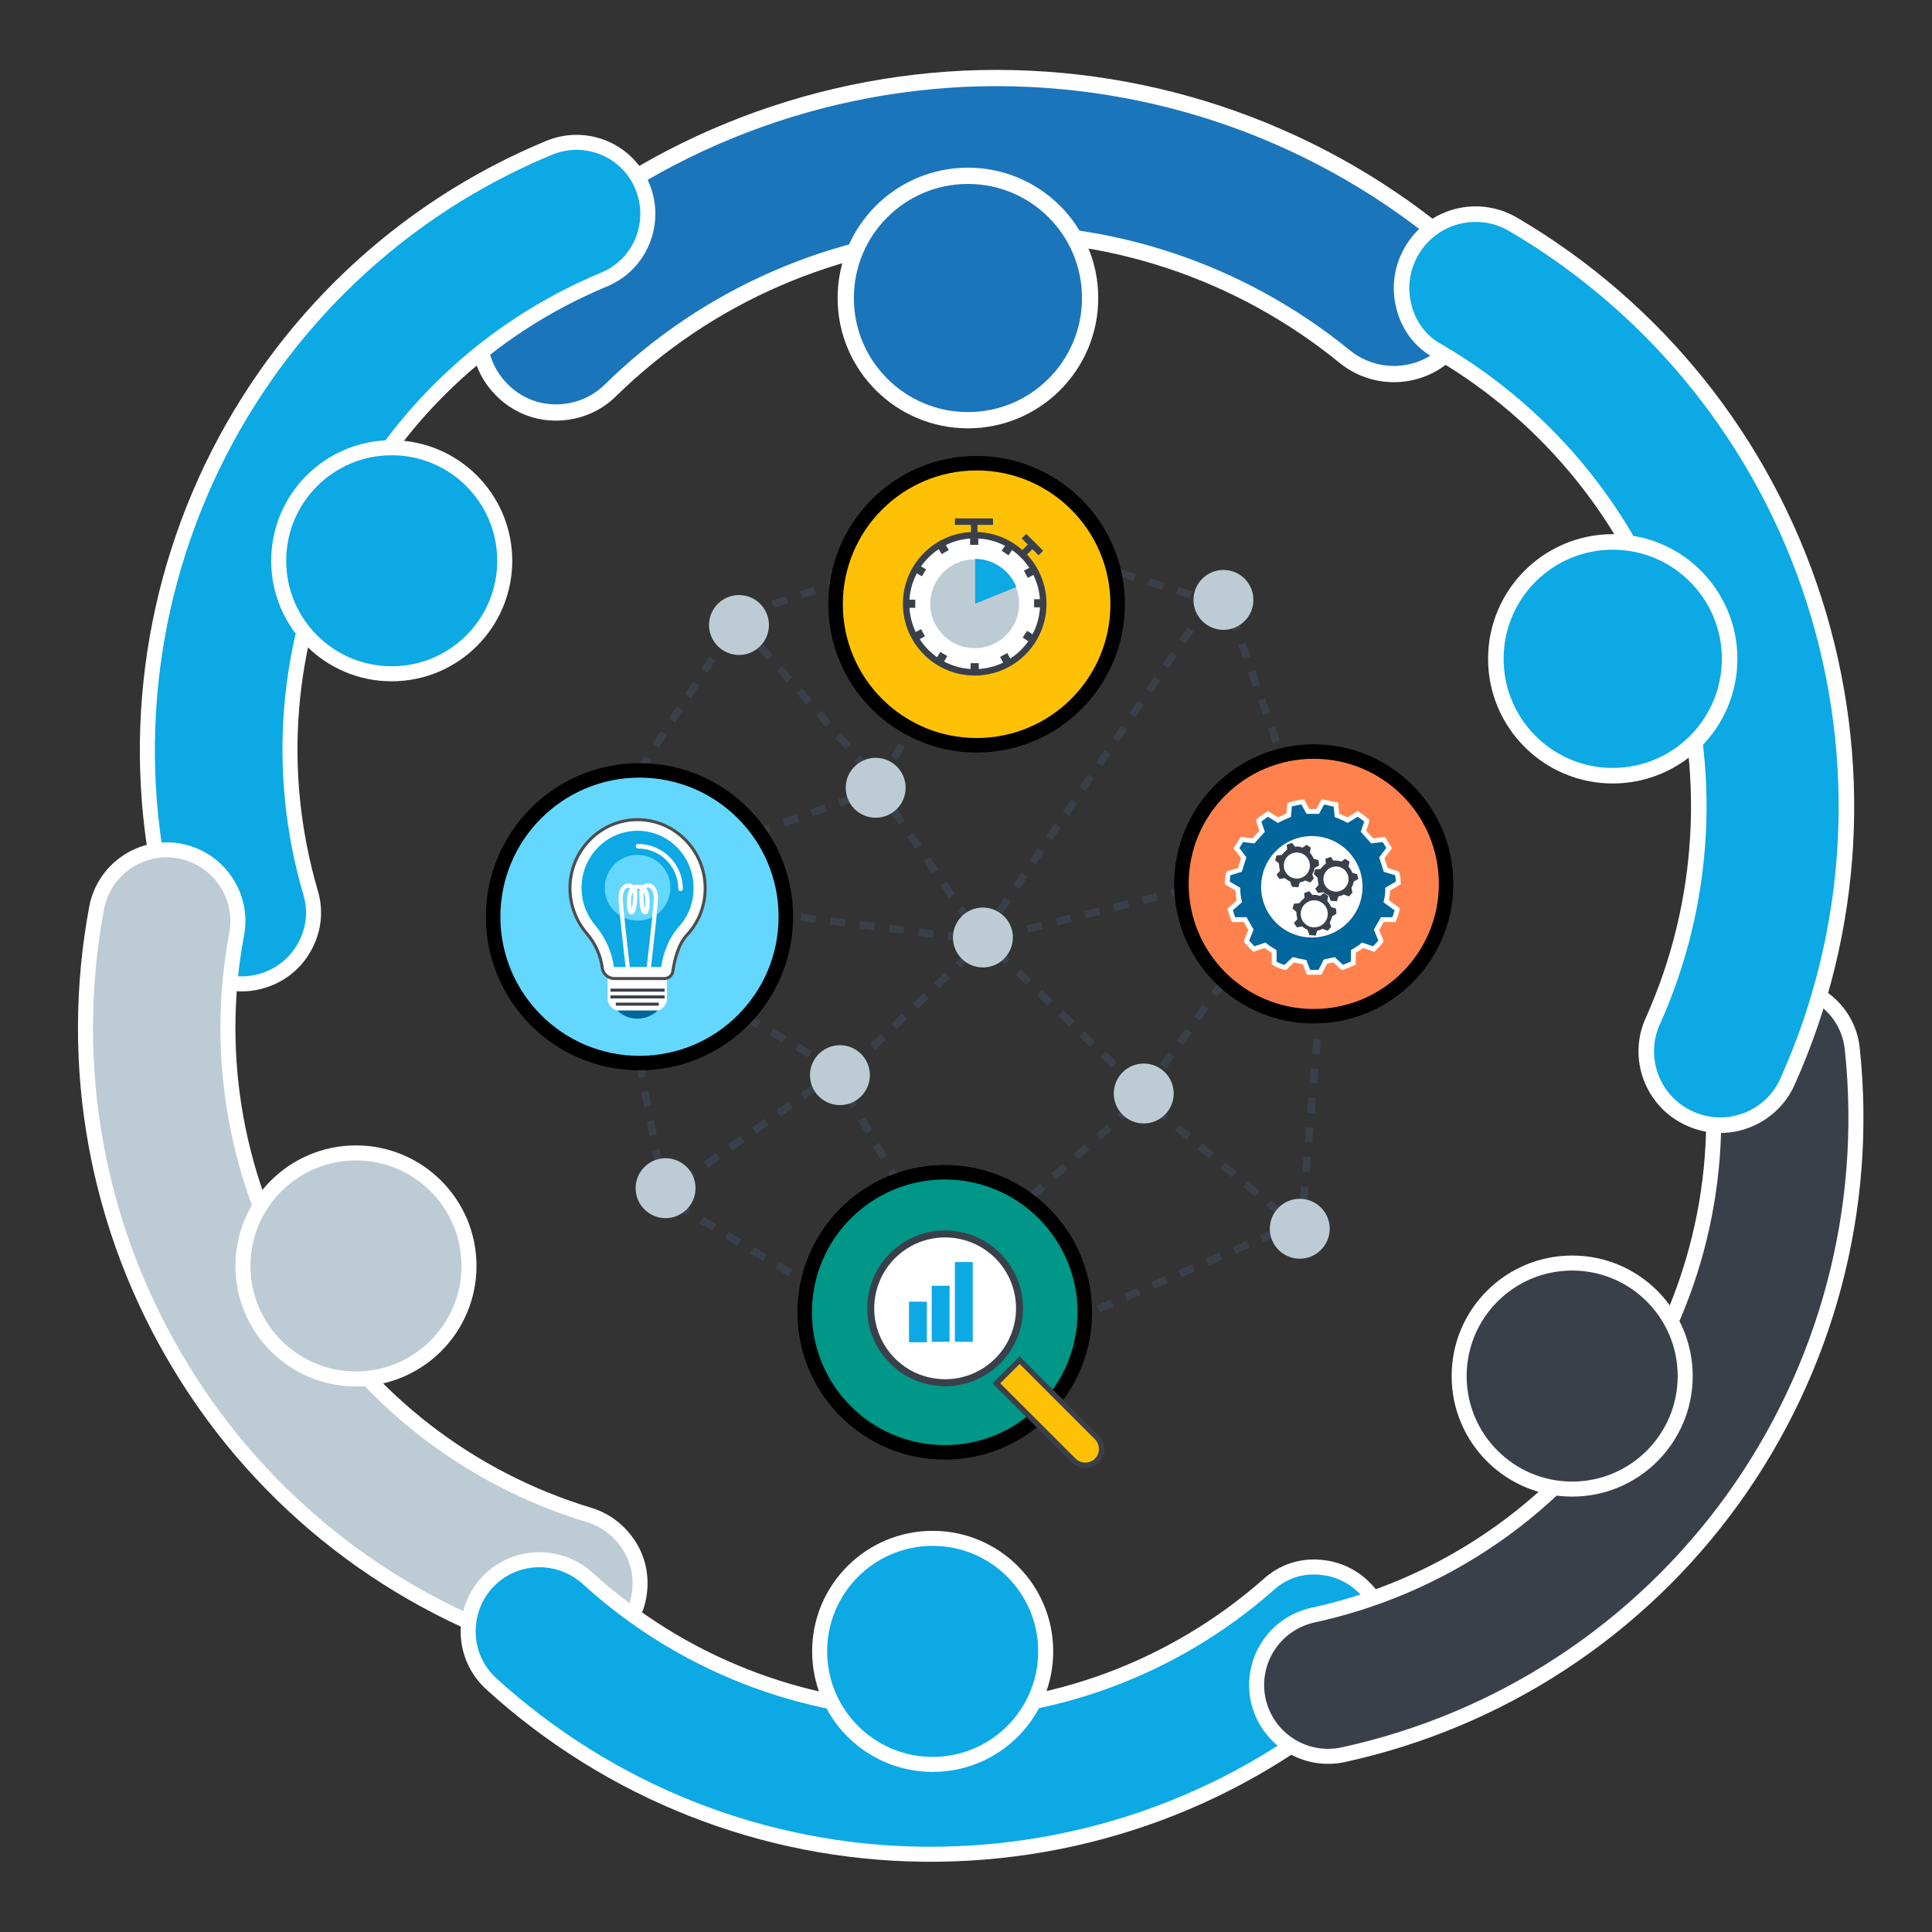 <?xml version="1.0" encoding="utf-8"?>
<!-- Generator: Adobe Illustrator 24.1.2, SVG Export Plug-In . SVG Version: 6.00 Build 0)  -->
<svg version="1.1" id="Layer_1" xmlns="http://www.w3.org/2000/svg" xmlns:xlink="http://www.w3.org/1999/xlink" x="0px" y="0px"
	 viewBox="0 0 400 400" style="enable-background:new 0 0 400 400;" xml:space="preserve">
<rect x="0" y="0" width="400" height="400" fill="#333333" stroke="none"/>
<style type="text/css">
	.st0{fill:#1B75BB;stroke:#FFFFFF;stroke-width:3.363;stroke-miterlimit:10;}
	.st1{fill:#0CA9E5;stroke:#FFFFFF;stroke-width:3.109;stroke-miterlimit:10;}
	.st2{fill:#BDCCD4;stroke:#FFFFFF;stroke-width:3.109;stroke-miterlimit:10;}
	.st3{fill:#3A404A;stroke:#FFFFFF;stroke-width:3.109;stroke-miterlimit:10;}
	.st4{fill:#0CA9E5;stroke:#FFFFFF;stroke-width:3.216;stroke-miterlimit:10;}
	.st5{fill:none;stroke:#3A404A;stroke-width:1.533;stroke-miterlimit:10;stroke-dasharray:3.066;}
	.st6{fill:#3A404A;stroke:#3A404A;stroke-width:1.533;stroke-miterlimit:10;stroke-dasharray:3.066;}
	.st7{fill:#BDCCD4;}
	.st8{fill:#FFC106;stroke:#000000;stroke-width:3;stroke-miterlimit:10;}
	.st9{fill:#FFFFFF;stroke:#3A404A;stroke-width:1.336;stroke-miterlimit:10;}
	.st10{clip-path:url(#SVGID_2_);fill:#0CA9E5;}
	.st11{fill:none;stroke:#3A404A;stroke-width:1.687;stroke-miterlimit:10;}
	.st12{fill:#3A404A;stroke:#3A404A;stroke-width:1.336;stroke-miterlimit:10;}
	.st13{fill:#64D7FF;stroke:#000000;stroke-width:3;stroke-miterlimit:10;}
	.st14{fill:#FFFFFF;}
	.st15{fill:#FFFFFF;stroke:#4D4D4D;stroke-width:0.627;stroke-linejoin:round;stroke-miterlimit:10;}
	.st16{fill:#0CA9E5;}
	.st17{fill:#FFFFFF;stroke:#3A404A;stroke-width:0.627;stroke-linejoin:round;stroke-miterlimit:10;}
	.st18{fill:#64D7FF;}
	.st19{fill:none;stroke:#FFFFFF;stroke-width:0.947;stroke-linecap:round;stroke-linejoin:round;stroke-miterlimit:10;}
	.st20{fill:none;stroke:#FFFFFF;stroke-width:0.873;stroke-miterlimit:10;}
	.st21{fill:#00669B;}
	.st22{fill:#009688;stroke:#000000;stroke-width:3;stroke-miterlimit:10;}
	.st23{fill:#FFFFFF;stroke:#3A404A;stroke-width:1.451;stroke-miterlimit:10;}
	.st24{fill:#FFC106;stroke:#3A404A;stroke-width:1.125;stroke-miterlimit:10;}
	.st25{fill:#FF814D;stroke:#000000;stroke-width:3;stroke-miterlimit:10;}
	.st26{fill:#00669B;stroke:#FFFFFF;stroke-miterlimit:10;}
	.st27{fill:#3A404A;}
</style>
<g>
	<path class="st0" d="M114.7,85.4c-4-0.1-7.9-1.7-10.9-4.8c-6.2-6.3-6.1-16.4,0.2-22.6c25.7-25.2,59.7-40,95.7-41.7
		c36-1.6,71.1,10,99,32.8c6.8,5.6,7.8,15.6,2.3,22.5c-5.6,6.8-15.6,7.8-22.5,2.3c-21.8-17.8-49.2-26.9-77.3-25.6
		c-28.1,1.3-54.7,12.8-74.8,32.5C123.2,84,118.9,85.5,114.7,85.4z"/>
	<circle class="st0" cx="200.4" cy="61.7" r="25.3"/>
</g>
<g>
	<path class="st1" d="M62.9,196.3c-1.8,3.2-4.9,5.7-8.7,6.8c-7.8,2.3-16-2.2-18.3-10c-9.3-32-6.5-66.1,7.9-96.2
		c14.4-30,39.2-53.6,69.9-66.3c7.5-3.1,16.2,0.4,19.3,8c3.1,7.5-0.4,16.2-8,19.3c-24,10-43.4,28.4-54.6,51.8
		c-11.3,23.5-13.4,50.2-6.1,75.1C65.5,188.8,64.9,192.9,62.9,196.3z"/>
	<circle class="st1" cx="81.1" cy="116.1" r="23.4"/>
</g>
<g>
	<path class="st2" d="M130.9,321.1c1.7,3.3,2.1,7.2,1,11c-2.4,7.8-10.6,12.2-18.4,9.9c-31.9-9.7-59-30.7-76.2-59.2
		c-17.3-28.5-23.4-62.1-17.3-94.8c1.5-8,9.2-13.3,17.2-11.8c8,1.5,13.3,9.2,11.8,17.2c-4.8,25.5,0,51.8,13.5,74.1
		c13.5,22.3,34.7,38.7,59.6,46.2C126,314.9,129.1,317.7,130.9,321.1z"/>
	<circle class="st2" cx="73.7" cy="262.1" r="23.4"/>
</g>
<g>
	<path class="st1" d="M273.4,324.5c3.7,0.3,7.2,2,9.8,5c5.4,6.1,4.8,15.5-1.3,20.8c-25,22-57.1,33.9-90.5,33.6
		c-33.3-0.3-65.1-12.9-89.7-35.3c-6-5.5-6.4-14.8-0.9-20.9c5.5-6,14.8-6.4,20.9-0.9c19.2,17.5,44.1,27.3,70.1,27.6
		c26,0.3,51.1-9,70.7-26.2C265.6,325.3,269.6,324.1,273.4,324.5z"/>
	<circle class="st1" cx="193.1" cy="341.9" r="23.4"/>
</g>
<g>
	<path class="st3" d="M357.6,209.3c2.4-2.8,5.8-4.7,9.7-5.2c8.1-0.9,15.4,5,16.2,13.1c3.5,33.1-5.3,66.2-24.8,93.3
		c-19.5,27-48.1,45.7-80.6,52.8c-8,1.7-15.8-3.3-17.6-11.3c-1.7-8,3.3-15.8,11.3-17.6c25.4-5.5,47.8-20.2,63-41.3
		c15.3-21.1,22.2-47,19.4-72.8C353.8,216.2,355.1,212.2,357.6,209.3z"/>
	<circle class="st3" cx="325.5" cy="284.9" r="23.4"/>
</g>
<g>
	<path class="st4" d="M290.6,63.2c-0.9-3.7-0.4-7.7,1.7-11.3c4.3-7.3,13.6-9.7,20.9-5.5c29.7,17.4,51.9,45.1,62.4,77.9
		c10.5,32.8,8.6,68.2-5.5,99.6c-3.4,7.7-12.5,11.2-20.2,7.7c-7.7-3.4-11.2-12.5-7.7-20.2c11-24.5,12.5-52.2,4.3-77.8
		c-8.2-25.7-25.5-47.3-48.8-60.9C294,70.7,291.5,67.2,290.6,63.2z"/>
	<circle class="st4" cx="333.9" cy="136.4" r="24.2"/>
</g>
<line class="st5" x1="199.3" y1="194.1" x2="160.9" y2="189.3"/>
<line class="st5" x1="168.9" y1="266.7" x2="139.2" y2="249"/>
<line class="st5" x1="264" y1="255.2" x2="223.7" y2="272.6"/>
<line class="st6" x1="273.2" y1="209" x2="269.7" y2="250.9"/>
<line class="st5" x1="132.4" y1="220" x2="136.6" y2="242.4"/>
<line class="st5" x1="132.4" y1="159.5" x2="150.1" y2="132.3"/>
<line class="st5" x1="154.2" y1="127.1" x2="186.1" y2="116.3"/>
<line class="st5" x1="220.3" y1="115" x2="247.6" y2="123.5"/>
<line class="st5" x1="255.1" y1="127.5" x2="265.4" y2="156.8"/>
<line class="st5" x1="206.8" y1="193.8" x2="245.1" y2="184.3"/>
<line class="st5" x1="203.5" y1="193.8" x2="248.2" y2="127.8"/>
<circle class="st7" cx="253.3" cy="124.2" r="6.2"/>
<line class="st5" x1="200.6" y1="197.7" x2="177.7" y2="219.6"/>
<path class="st5" d="M203.6,195.3"/>
<line class="st5" x1="195.4" y1="138.1" x2="182.3" y2="162.3"/>
<line class="st5" x1="179.6" y1="159.2" x2="154.8" y2="130.9"/>
<g>
	<circle class="st8" cx="202.2" cy="125.1" r="29.2"/>
	<g>
		<circle class="st9" cx="201.8" cy="125" r="14.2"/>
		<circle class="st7" cx="201.8" cy="125" r="9.2"/>
		<g>
			<defs>
				<circle id="SVGID_1_" cx="201.8" cy="125" r="9.3"/>
			</defs>
			<clipPath id="SVGID_2_">
				<use xlink:href="#SVGID_1_"  style="overflow:visible;"/>
			</clipPath>
			<polygon class="st10" points="201.9,109.1 201.9,125 220.6,117.4 			"/>
		</g>
		<line class="st11" x1="201.7" y1="111.4" x2="201.7" y2="112.8"/>
		<line class="st11" x1="215.5" y1="124.9" x2="214.1" y2="124.9"/>
		<line class="st11" x1="208.9" y1="113.3" x2="208.1" y2="114.5"/>
		<line class="st11" x1="213.7" y1="118.2" x2="212.4" y2="118.9"/>
		<line class="st11" x1="201.8" y1="138.7" x2="201.8" y2="137.3"/>
		<line class="st11" x1="213.4" y1="132.1" x2="212.2" y2="131.3"/>
		<line class="st11" x1="208.5" y1="136.9" x2="207.8" y2="135.6"/>
		<line class="st11" x1="188" y1="125" x2="189.5" y2="125"/>
		<line class="st11" x1="194.7" y1="136.6" x2="195.4" y2="135.4"/>
		<line class="st11" x1="189.8" y1="131.7" x2="191.1" y2="131"/>
		<line class="st11" x1="190.1" y1="117.9" x2="191.3" y2="118.6"/>
		<line class="st11" x1="195" y1="113.1" x2="195.7" y2="114.3"/>
		<line class="st12" x1="201.7" y1="110.9" x2="201.7" y2="108"/>
		<line class="st12" x1="197.7" y1="108" x2="205.6" y2="108"/>
		<line class="st12" x1="211.7" y1="114.8" x2="213.8" y2="112.7"/>
		<line class="st12" x1="212" y1="111" x2="215.5" y2="114.5"/>
	</g>
</g>
<line class="st5" x1="176.7" y1="165.2" x2="152.5" y2="173.9"/>
<line class="st5" x1="181.5" y1="162.7" x2="201" y2="191.2"/>
<polyline class="st5" points="206.4,197 236.8,226.4 256.1,199.3 "/>
<line class="st5" x1="265" y1="251" x2="238.4" y2="229"/>
<line class="st5" x1="234.2" y1="229.3" x2="211" y2="250"/>
<line class="st5" x1="186" y1="245" x2="173.9" y2="223.9"/>
<line class="st5" x1="173" y1="221.3" x2="150.6" y2="208.4"/>
<line class="st5" x1="168.7" y1="225.2" x2="139.4" y2="245.9"/>
<circle class="st7" cx="203.5" cy="194.1" r="6.2"/>
<circle class="st7" cx="173.9" cy="222.6" r="6.2"/>
<circle class="st7" cx="236.8" cy="226.4" r="6.2"/>
<circle class="st7" cx="181.3" cy="163.1" r="6.2"/>
<g>
	<circle class="st13" cx="132.4" cy="189.8" r="30.3"/>
	<g>
		<path class="st14" d="M135.6,209.3h-7.2c-1.4,0-2.6-1.1-2.6-2.6v-5.2h12.3v5.2C138.1,208.1,137,209.3,135.6,209.3z"/>
		<g>
			<path class="st15" d="M121.6,193.4c-2.2-2.5-3.6-5.9-3.6-9.5c0-7.8,6.3-14.2,14-14.2s14,6.4,14,14.2c0,3.7-1.4,7.1-3.7,9.6l0,0
				c-1.9,1.9-2.7,5.5-3,7.6c-0.1,0.9-0.9,1.5-1.8,1.5h-10.3c-1.2,0-2.3-0.9-2.5-2.1C124.4,197.8,123.2,195.3,121.6,193.4
				L121.6,193.4z"/>
			<g>
				<path class="st16" d="M140.4,192c0-0.1,0.1-0.1,0.2-0.2c2-2.2,3-5,3-8c0-6.5-5.2-11.8-11.6-11.8c-6.4,0-11.6,5.3-11.6,11.8
					c0,3,1.1,5.8,3,8c0,0,0.1,0.1,0.1,0.1c1.9,2.4,3.2,5.2,3.6,8.3h9.8C137.3,197.2,138.5,194.3,140.4,192z"/>
			</g>
			<line class="st17" x1="137.6" y1="205" x2="126.4" y2="205"/>
			<line class="st17" x1="137.6" y1="206.4" x2="126.4" y2="206.4"/>
			<circle class="st18" cx="132" cy="183.8" r="6.8"/>
			<line class="st17" x1="136.4" y1="207.9" x2="127.5" y2="207.9"/>
			<path class="st19" d="M132.1,175.2c4.8,0,8.8,3.9,8.8,8.8"/>
			<path class="st20" d="M130,200.6c0,0-1.5-13-1.5-14.6c0-3.6,3-3.1,3-1.1c0,2.1-0.2,4-0.8,4s-1-5.3,1.1-5.3h0.7
				c2.1,0,1.7,5.3,1.1,5.3s-0.8-1.9-0.8-4c0-2.1,3-2.5,3,1.1c0,1.6-1.5,14.6-1.5,14.6"/>
			<path class="st21" d="M127.8,209.2c1.1,1.1,2.5,1.7,4.2,1.7s3.1-0.7,4.2-1.7H127.8z"/>
		</g>
	</g>
</g>
<g>
	<circle class="st22" cx="195.6" cy="271.7" r="29"/>
	<g>
		<g>
			
				<ellipse transform="matrix(0.2 -0.98 0.98 0.2 -109.02 408.364)" class="st23" cx="195.6" cy="271" rx="15.4" ry="15.4"/>
			<path class="st24" d="M227.1,302.4L227.1,302.4c-1.3,1.3-3.5,1.3-4.8,0l-16-16l4.8-4.8l16,16
				C228.4,298.9,228.4,301.1,227.1,302.4z"/>
		</g>
		<rect x="188.2" y="269.5" class="st16" width="3.7" height="8.4"/>
		<rect x="192.9" y="266.2" class="st16" width="3.7" height="11.6"/>
		<rect x="197.7" y="261.3" class="st16" width="3.7" height="16.5"/>
	</g>
</g>
<circle class="st7" cx="269.1" cy="254.4" r="6.2"/>
<circle class="st7" cx="137.8" cy="246" r="6.2"/>
<circle class="st7" cx="153" cy="129.4" r="6.2"/>
<g>
	<g>
		<circle class="st25" cx="272" cy="183" r="27.4"/>
		<path class="st26" d="M287,186.6c0.2-0.8,0.3-1.6,0.3-2.4c0,0,0-0.1,0-0.1l2.2-1.3c0-0.7-0.1-1.3-0.2-1.9c0,0-0.1-0.1-0.1-0.1
			l-2.3-0.7l-0.8-2.5l1.5-2c-0.3-0.6-0.7-1.2-1.1-1.8c0,0,0,0,0,0l-2.4,0.3l-1.8-2l0.7-2.1l0-0.1c-0.6-0.5-1.9-1.4-1.9-1.4l-2.1,1.3
			l0,0c-0.7-0.4-2.2-1-2.2-1l-0.2-2.2v0c-0.9-0.2-2.7-0.6-2.7-0.6l-1.1,2l-0.7,0c-0.1,0-0.2,0-0.3,0c-0.3,0-0.6,0-1,0l-1.1-2
			c0,0-1.9,0.3-2.7,0.6v0l-0.2,2.2c0,0-1.5,0.6-2.2,1l0,0l-2.1-1.3c0,0-1.3,0.9-1.9,1.4l0,0.1l0.7,2.1l-1.8,2l-2.4-0.3c0,0,0,0,0,0
			c-0.4,0.6-0.7,1.2-1.1,1.8l1.5,2l-0.8,2.5l-2.3,0.7c0,0-0.1,0.1-0.1,0.1c-0.1,0.6-0.2,1.3-0.2,1.9l2.2,1.3c0,0,0,0,0,0.1
			c0,0.8,0.1,1.6,0.3,2.4c0,0-1.8,1.6-1.8,1.6s-0.1,0.1-0.1,0.1c0.2,0.7,0.4,1.4,0.7,2.1l2.4,0l1.2,2.1l-0.9,2.2c0,0-0.1,0.2,0,0.2
			c0.5,0.6,1,1.1,1.5,1.6l2.3-0.8c0.6,0.5,1.2,0.9,1.9,1.3c0,0,0,0,0,0l0,2.3c0,0,0,0.1,0,0.1c0.7,0.4,1.4,0.7,2.2,0.9
			c0,0,0.1,0,0.1,0l1.7-1.6c0.7,0.2,2.3,0.5,2.3,0.5l0.8,2.1c0.3,0,0.7,0,1.1,0c0.4,0,1.3,0,1.3,0l1.1-2.2c0,0,1.3-0.3,1.8-0.4
			l1.7,1.6c0,0,0,0,0.1,0c0.8-0.3,1.5-0.6,2.2-0.9c0,0,0-0.1,0-0.1l0-2.3c0,0,0,0,0,0c0.7-0.4,1.3-0.8,1.9-1.3l2.3,0.8
			c0.5-0.5,1-1,1.5-1.6c0,0,0-0.2,0-0.2l-0.9-2.2l1.2-2.1l2.4,0c0.3-0.7,0.5-1.4,0.7-2.1c0,0-0.1-0.1-0.1-0.1S287,186.6,287,186.6z"
			/>
		<circle class="st14" cx="271.6" cy="183.6" r="10.5"/>
	</g>
	<path class="st27" d="M271.7,181L271.7,181c0.1-0.2,0.2-0.4,0.3-0.6c0-0.1,0.1-0.2,0.1-0.4l0.1-0.3l0.9-0.5l-0.1-1.1l-1-0.3
		l-0.2-0.4c-0.1-0.2-0.2-0.4-0.4-0.6l-0.2-0.3l0.2-1l-0.9-0.6l-0.8,0.6c0,0,0,0,0,0c-0.5-0.2-1.1-0.3-1.6-0.2l-0.6-0.8l-1.1,0.4
		l0.1,1c-0.4,0.3-0.8,0.7-1.1,1.1l0,0l-1.1,0.1l-0.3,1l0.8,0.7c0,0.5,0.1,1,0.2,1.5l-0.7,0.8l0.6,0.9l1.1-0.2
		c0.3,0.3,0.7,0.5,1.1,0.7l0.4,1.1l1.3,0.1l0.3-1c0.4-0.1,0.8-0.2,1.1-0.4l1.1,0.4l0.7-0.8L271.7,181z"/>
	<ellipse class="st14" cx="268.5" cy="179.2" rx="2.7" ry="2.7"/>
	<path class="st27" d="M279.8,183.8L279.8,183.8c0.1-0.2,0.2-0.4,0.3-0.6c0-0.1,0.1-0.2,0.1-0.4l0.1-0.3l0.9-0.5L281,181l-1-0.3
		l-0.2-0.4c-0.1-0.2-0.2-0.4-0.4-0.6l-0.2-0.3l0.2-1l-0.9-0.6l-0.8,0.6c0,0,0,0,0,0c-0.5-0.2-1.1-0.3-1.6-0.2l-0.6-0.8l-1.1,0.4
		l0.1,1c-0.4,0.3-0.8,0.7-1.1,1.1l0,0l-1.1,0.1l-0.3,1l0.8,0.7c0,0.5,0.1,1,0.2,1.5l-0.7,0.8l0.6,0.9l1.1-0.2
		c0.3,0.3,0.7,0.5,1.1,0.7l0.4,1.1l1.3,0.1l0.3-1c0.4-0.1,0.8-0.2,1.1-0.4l1.1,0.4l0.7-0.8L279.8,183.8z"/>
	<ellipse class="st14" cx="276.6" cy="182" rx="2.6" ry="2.6"/>
	<path class="st27" d="M275.3,191L275.3,191c0.1-0.2,0.2-0.4,0.3-0.6c0-0.1,0.1-0.2,0.1-0.4l0.1-0.3l0.9-0.5l-0.1-1.1l-1-0.3
		l-0.2-0.4c-0.1-0.2-0.2-0.4-0.4-0.6l-0.2-0.3l0.2-1l-0.9-0.6l-0.8,0.6c0,0,0,0,0,0c-0.5-0.2-1.1-0.3-1.6-0.2l-0.6-0.8l-1.1,0.4
		l0.1,1c-0.4,0.3-0.8,0.7-1.1,1.1l0,0l-1.1,0.1l-0.3,1l0.8,0.7c0,0.5,0.1,1,0.2,1.5l-0.7,0.8l0.6,0.9l1.1-0.2
		c0.3,0.3,0.7,0.5,1.1,0.7l0.4,1.1l1.3,0.1l0.3-1c0.4-0.1,0.8-0.2,1.1-0.4l1.1,0.4l0.7-0.8L275.3,191z"/>
	<ellipse class="st14" cx="272.1" cy="189.2" rx="2.8" ry="2.8"/>
</g>
</svg>
